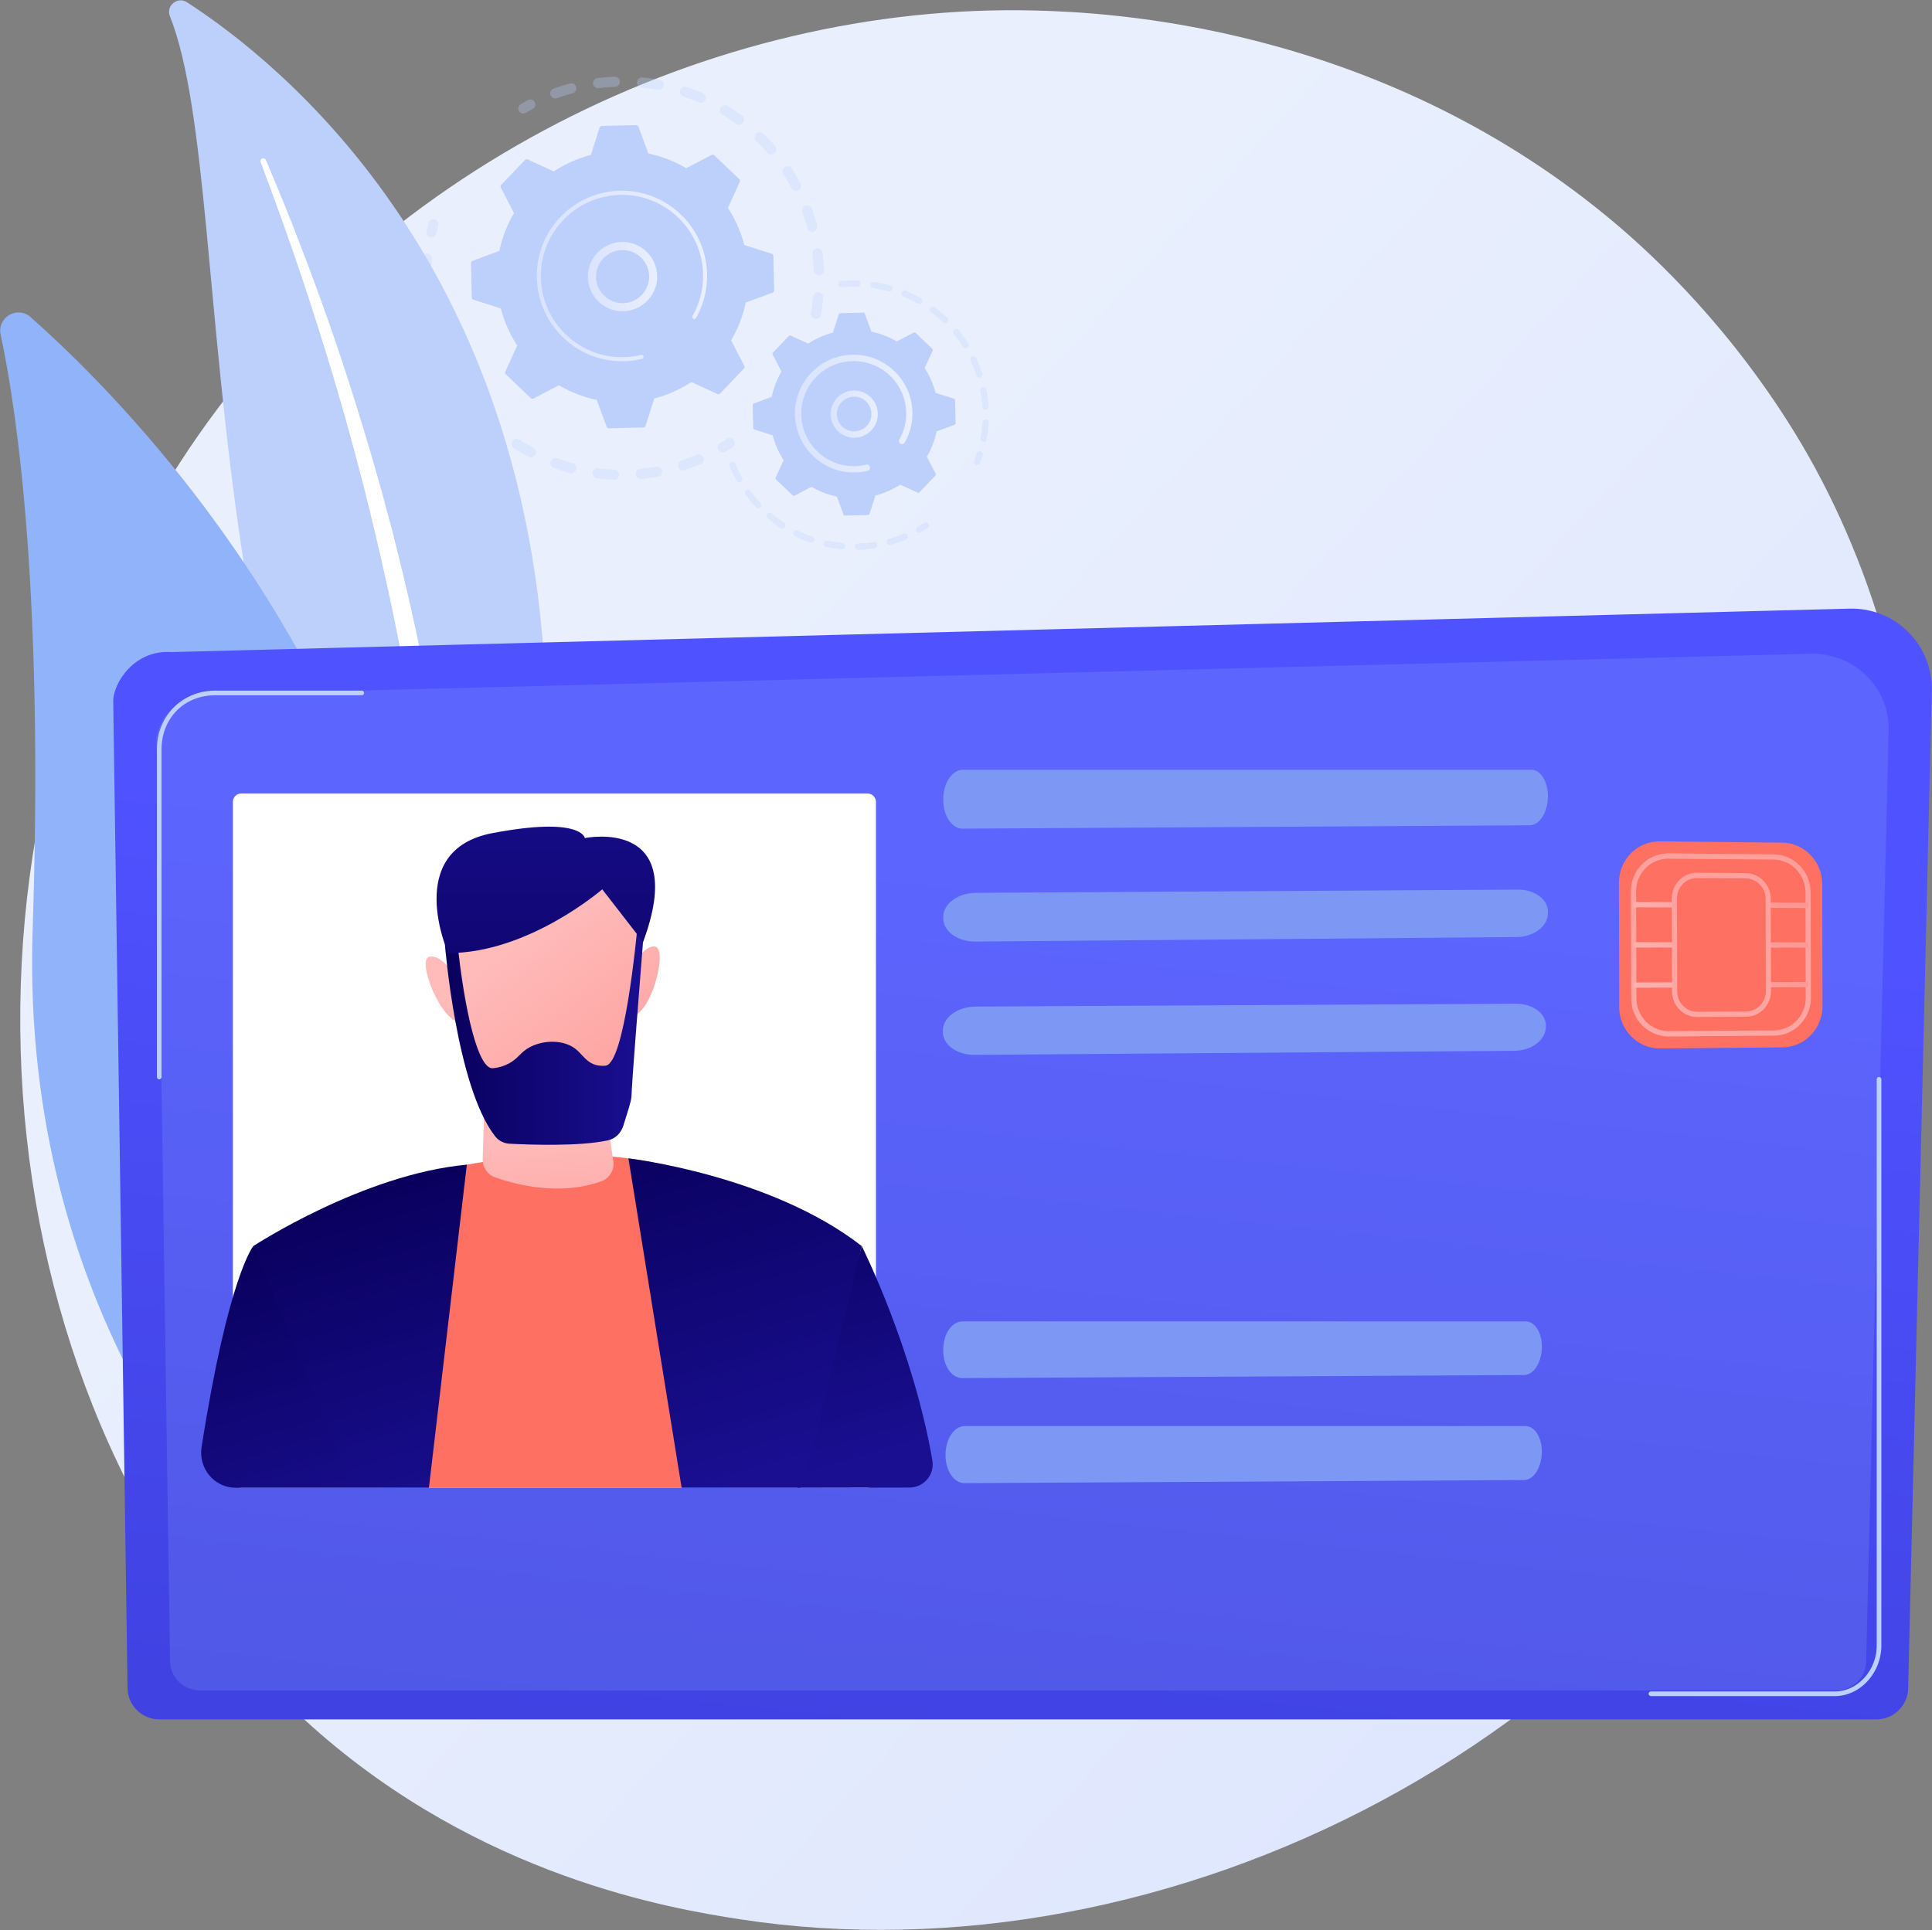<svg xmlns="http://www.w3.org/2000/svg" width="1262" height="1261" xmlns:v="https://vecta.io/nano"><rect width="100%" height="100%" fill="#808080" stroke="none"/><defs><linearGradient x1="107.439%" y1="101.356%" x2="33.816%" y2="36.284%" id="A"><stop stop-color="#dae3fe" offset="0%"/><stop stop-color="#e9effd" offset="100%"/></linearGradient><linearGradient x1="-0.004%" y1="50.063%" x2="100.008%" y2="50.063%" id="B"><stop stop-color="#dae3fe" offset="0%"/><stop stop-color="#e9effd" offset="100%"/></linearGradient><linearGradient x1="0.029%" y1="50.062%" x2="100.061%" y2="50.062%" id="C"><stop stop-color="#dae3fe" offset="0%"/><stop stop-color="#e9effd" offset="100%"/></linearGradient><linearGradient x1="-0.031%" y1="49.899%" x2="99.98%" y2="49.899%" id="D"><stop stop-color="#dae3fe" offset="0%"/><stop stop-color="#e9effd" offset="100%"/></linearGradient><linearGradient x1="0.199%" y1="50.099%" x2="100.176%" y2="50.099%" id="E"><stop stop-color="#dae3fe" offset="0%"/><stop stop-color="#e9effd" offset="100%"/></linearGradient><linearGradient x1="54.116%" y1="23.849%" x2="40.239%" y2="103.008%" id="F"><stop stop-color="#4f52ff" offset="0%"/><stop stop-color="#4042e2" offset="100%"/></linearGradient><linearGradient x1="250.066%" y1="-499.153%" x2="190.458%" y2="-335.654%" id="G"><stop stop-color="#ff928e" offset="0%"/><stop stop-color="#fe7062" offset="100%"/></linearGradient><linearGradient x1="-40.177%" y1="372.242%" x2="114.042%" y2="-179.433%" id="H"><stop stop-color="#febbba" offset="0%"/><stop stop-color="#ff928e" offset="100%"/></linearGradient><linearGradient x1="-54.716%" y1="62.738%" x2="110.138%" y2="42.685%" id="I"><stop stop-color="#febbba" offset="0%"/><stop stop-color="#ff928e" offset="100%"/></linearGradient><linearGradient x1="-48.736%" y1="60.758%" x2="116.184%" y2="42.788%" id="J"><stop stop-color="#febbba" offset="0%"/><stop stop-color="#ff928e" offset="100%"/></linearGradient><linearGradient x1="-42.694%" y1="60.888%" x2="122.227%" y2="41.518%" id="K"><stop stop-color="#febbba" offset="0%"/><stop stop-color="#ff928e" offset="100%"/></linearGradient><linearGradient x1="255.12%" y1="-767.937%" x2="194.024%" y2="-524.337%" id="L"><stop stop-color="#ff928e" offset="0%"/><stop stop-color="#fe7062" offset="100%"/></linearGradient><linearGradient x1="-29.986%" y1="459.093%" x2="106.847%" y2="-241.045%" id="M"><stop stop-color="#febbba" offset="0%"/><stop stop-color="#ff928e" offset="100%"/></linearGradient><linearGradient x1="27.514%" y1="-41.921%" x2="50.236%" y2="90.736%" id="N"><stop stop-color="#09005d" offset="0%"/><stop stop-color="#1a0f91" offset="100%"/></linearGradient><linearGradient x1="32.975%" y1="0.114%" x2="60.025%" y2="134.746%" id="O"><stop stop-color="#09005d" offset="0%"/><stop stop-color="#1a0f91" offset="100%"/></linearGradient><linearGradient x1="251.963%" y1="-467.034%" x2="215.505%" y2="-372.089%" id="P"><stop stop-color="#ff928e" offset="0%"/><stop stop-color="#fe7062" offset="100%"/></linearGradient><linearGradient x1="48.768%" y1="50.924%" x2="59.929%" y2="211.015%" id="Q"><stop stop-color="#febbba" offset="0%"/><stop stop-color="#ff928e" offset="100%"/></linearGradient><linearGradient x1="43.955%" y1="38.235%" x2="94.772%" y2="134.861%" id="R"><stop stop-color="#febbba" offset="0%"/><stop stop-color="#ff928e" offset="100%"/></linearGradient><linearGradient x1="10.101%" y1="-76.53%" x2="131.253%" y2="317.475%" id="S"><stop stop-color="#febbba" offset="0%"/><stop stop-color="#ff928e" offset="100%"/></linearGradient><linearGradient x1="53.252%" y1="52.101%" x2="224.781%" y2="467.191%" id="T"><stop stop-color="#febbba" offset="0%"/><stop stop-color="#ff928e" offset="100%"/></linearGradient><linearGradient x1="0.005%" y1="49.977%" x2="100.009%" y2="49.977%" id="U"><stop stop-color="#09005d" offset="0%"/><stop stop-color="#1a0f91" offset="100%"/></linearGradient><linearGradient x1="50.007%" y1="221.611%" x2="50.007%" y2="-70.284%" id="V"><stop stop-color="#09005d" offset="0%"/><stop stop-color="#1a0f91" offset="100%"/></linearGradient><linearGradient x1="49.146%" y1="8.267%" x2="70.326%" y2="115.268%" id="W"><stop stop-color="#09005d" offset="0%"/><stop stop-color="#1a0f91" offset="100%"/></linearGradient><linearGradient x1="38.325%" y1="-18.713%" x2="62.689%" y2="96.128%" id="X"><stop stop-color="#09005d" offset="0%"/><stop stop-color="#1a0f91" offset="100%"/></linearGradient></defs><g fill="none"><path d="M1203.234 854.03c-120.507 283.851-441.491 442.841-719.877 399.951-45.305-6.972-169.48-27.752-279.44-125.871C-7.749 939.305-53.008 565.409 117.755 301.924 242.022 110.137 464.786 1.422 676.452 6.881c45.58 1.193 220.333 8.394 373.855 135.045 22.561 18.624 72.313 62.798 117.114 132.935 105.329 164.769 114.362 394.217 35.813 579.17z" fill="url(#A)"/><g transform="translate(274.671 50)"><g fill="#bdd0fb"><path d="M257.659 158.347c-1.788-.321-2.981-2.064-2.66-3.853.642-3.486 1.146-7.064 1.467-10.596.183-1.789 1.742-3.119 3.531-2.982h.046c1.834.183 3.118 1.789 2.981 3.624-.367 3.716-.871 7.477-1.559 11.147-.321 1.697-1.834 2.844-3.485 2.706-.092 0-.183 0-.321-.046zm-.688-31.743c-.138-3.532-.459-7.156-.871-10.642-.229-1.789 1.055-3.44 2.843-3.67 1.834-.229 3.439 1.055 3.668 2.844.459 3.716.78 7.477.917 11.193.092 1.835-1.33 3.349-3.164 3.44h-.413c-1.559-.138-2.889-1.514-2.981-3.165zm-4.219-27.706c-.917-3.44-2.018-6.835-3.256-10.183-.642-1.697.275-3.624 1.972-4.22 1.697-.642 3.623.275 4.219 1.972a121.57 121.57 0 0 1 3.393 10.734c.459 1.743-.55 3.578-2.339 4.037-.367.092-.734.138-1.101.092-1.33-.092-2.522-1.009-2.889-2.431zm-10.363-26.009c-1.651-3.119-3.485-6.238-5.411-9.22a3.27 3.27 0 0 1 .963-4.541c1.513-1.009 3.577-.55 4.54.963a145.11 145.11 0 0 1 5.732 9.679c.871 1.605.229 3.624-1.376 4.45-.596.321-1.192.413-1.788.367-1.055-.046-2.063-.642-2.66-1.697zm-15.82-23.073c-2.339-2.661-4.769-5.275-7.337-7.752-1.284-1.284-1.33-3.349-.046-4.679a3.32 3.32 0 0 1 4.677-.046c2.66 2.615 5.273 5.367 7.704 8.165 1.192 1.376 1.055 3.44-.321 4.633-.688.596-1.559.872-2.43.78-.871-.046-1.697-.413-2.247-1.101zM205.98 30.825c-2.843-2.11-5.824-4.083-8.85-5.963-1.559-.963-2.063-2.982-1.101-4.541s2.981-2.064 4.54-1.101a123.62 123.62 0 0 1 9.354 6.284c1.467 1.101 1.788 3.165.688 4.633-.688.963-1.834 1.422-2.935 1.33-.596-.046-1.192-.275-1.697-.642zM84.969 12.156c-.642-1.697.275-3.624 1.972-4.22a121.51 121.51 0 0 1 10.73-3.394c1.742-.459 3.577.55 4.035 2.339.459 1.743-.55 3.578-2.339 4.037-3.439.917-6.878 2.018-10.18 3.211-.459.183-.917.229-1.376.183-1.238-.092-2.384-.917-2.843-2.156zm96.754 4.725a113.8 113.8 0 0 0-9.951-3.807c-1.742-.596-2.66-2.431-2.063-4.174a3.26 3.26 0 0 1 4.173-2.064c3.531 1.193 7.062 2.523 10.501 4.037a3.32 3.32 0 0 1 1.697 4.358c-.596 1.33-1.926 2.064-3.302 1.972a9.24 9.24 0 0 1-1.055-.321zM112.711 4.725c-.229-1.789 1.055-3.44 2.889-3.67 3.714-.459 7.474-.78 11.189-.917 1.834-.092 3.347 1.33 3.439 3.165s-1.33 3.349-3.164 3.44c-3.531.138-7.153.413-10.638.872a1.51 1.51 0 0 1-.642 0c-1.605-.138-2.889-1.33-3.072-2.89zm42.278 3.991c-3.485-.642-7.062-1.147-10.592-1.514-1.834-.183-3.118-1.789-2.981-3.624.183-1.789 1.742-3.119 3.531-2.982h.092c3.714.367 7.474.917 11.143 1.56 1.788.321 2.981 2.064 2.66 3.853-.321 1.651-1.834 2.798-3.485 2.706-.138.046-.275.046-.367 0zM66.856 24.174c.642.046 1.33-.092 1.926-.459l4.494-2.523c1.605-.872 2.201-2.844 1.376-4.45a3.32 3.32 0 0 0-4.448-1.376l-4.723 2.661c-1.559.917-2.109 2.936-1.192 4.495.55 1.009 1.513 1.56 2.568 1.651z" opacity=".3"/><path d="M6.878 104.908c1.605.138 3.072-.917 3.439-2.523l1.284-4.954c.504-1.743-.504-3.578-2.247-4.083a3.3 3.3 0 0 0-4.081 2.248l-1.376 5.229a3.31 3.31 0 0 0 2.43 3.991c.183.046.367.046.55.092zm108.355 157.568c-1.788-.229-3.072-1.881-2.843-3.67s1.88-3.073 3.668-2.844c3.439.459 6.97.734 10.455.872 1.788.092 3.21 1.605 3.164 3.44-.092 1.835-1.605 3.211-3.439 3.165-1.513-.046-3.026-.138-4.54-.275l-6.466-.688zm25.404-2.477c-.183-1.835 1.146-3.44 2.981-3.578 3.485-.321 6.97-.78 10.409-1.422a3.284 3.284 0 0 1 1.146 6.468c-3.623.642-7.291 1.147-10.959 1.468h-.55c-1.559-.092-2.889-1.33-3.026-2.936zm-43.012-1.009c-3.531-.963-7.108-2.064-10.547-3.349-1.697-.642-2.614-2.523-1.972-4.22s2.522-2.615 4.219-1.972c3.302 1.193 6.649 2.248 9.996 3.165 1.742.459 2.797 2.294 2.339 4.037a3.27 3.27 0 0 1-3.439 2.431c-.229 0-.413-.046-.596-.092zm70.846-3.991c-.55-1.743.367-3.578 2.109-4.174 3.302-1.055 6.649-2.294 9.859-3.67 1.697-.688 3.623.092 4.31 1.743.688 1.697-.092 3.624-1.742 4.312-3.393 1.422-6.878 2.706-10.363 3.853a3.08 3.08 0 0 1-1.284.138c-1.284-.046-2.476-.872-2.889-2.202zm-97.854-6.605a123.02 123.02 0 0 1-9.538-5.55c-1.513-.963-1.972-3.028-1.009-4.541a3.32 3.32 0 0 1 4.54-1.009c2.935 1.881 6.007 3.67 9.079 5.275 1.605.872 2.247 2.844 1.376 4.45a3.3 3.3 0 0 1-3.164 1.743c-.413-.046-.871-.138-1.284-.367zM46.635 232.11c-2.797-2.385-5.548-4.908-8.116-7.523-1.284-1.284-1.284-3.394 0-4.679a3.32 3.32 0 0 1 4.677 0 142.17 142.17 0 0 0 7.704 7.156c1.376 1.193 1.559 3.257.367 4.633-.734.826-1.742 1.239-2.751 1.147a2.79 2.79 0 0 1-1.88-.734zM26.78 211.009a140.03 140.03 0 0 1-6.282-9.128c-.963-1.56-.505-3.578 1.009-4.541 1.559-.963 3.577-.505 4.54 1.009 1.88 2.936 3.852 5.872 5.961 8.67 1.101 1.468.825 3.532-.642 4.633-.688.505-1.467.734-2.247.642a3.13 3.13 0 0 1-2.339-1.284zM11.968 186.1a133.36 133.36 0 0 1-4.127-10.275c-.596-1.697.275-3.624 2.018-4.22 1.697-.596 3.623.275 4.219 2.018 1.146 3.303 2.476 6.56 3.944 9.771.734 1.651 0 3.624-1.651 4.358a3.22 3.22 0 0 1-1.605.275c-1.238-.092-2.293-.826-2.797-1.927zM2.98 158.486c-.734-3.578-1.33-7.248-1.788-10.917-.229-1.789 1.055-3.44 2.889-3.67 1.788-.229 3.439 1.055 3.668 2.89.413 3.486.963 6.972 1.697 10.367a3.3 3.3 0 0 1-2.568 3.899c-.321.046-.642.092-.917.046-1.422-.092-2.66-1.147-2.981-2.615zM.275 129.632a157.87 157.87 0 0 1 .367-8.119l.275-2.936c.183-1.835 1.788-3.165 3.623-2.936 1.834.183 3.118 1.789 2.935 3.624a55.46 55.46 0 0 0-.229 2.752c-.183 2.569-.321 5.138-.367 7.752-.046 1.835-1.513 3.257-3.347 3.257h-.183c-1.742-.229-3.072-1.651-3.072-3.394zm196.901 115.963c.642.046 1.33-.092 1.926-.459l4.585-2.844c1.513-1.009 1.972-3.028.963-4.541s-3.026-1.972-4.54-.963l-4.356 2.706c-1.559.917-2.063 2.936-1.146 4.541.55.917 1.559 1.468 2.568 1.56z" opacity=".3"/></g><g transform="translate(32.557 31.651)"><path d="M178.697 159.173c.459-.459.55-1.193.275-1.789l-8.621-16.651c4.448-7.569 7.704-15.871 9.538-24.679l17.562-6.514c.596-.229 1.009-.826 1.009-1.468l-.55-22.523c0-.642-.459-1.239-1.055-1.422l-17.883-5.688c-2.247-8.716-5.915-16.881-10.73-24.22l7.795-17.064c.275-.596.138-1.284-.321-1.743l-16.279-15.55c-.459-.459-1.192-.55-1.788-.275l-16.645 8.624c-7.566-4.45-15.866-7.706-24.67-9.541l-6.511-17.569c-.229-.596-.825-1.009-1.467-1.009L85.84.642a1.53 1.53 0 0 0-1.422 1.055l-5.686 17.89a81 81 0 0 0-24.211 10.734l-17.058-7.798a1.54 1.54 0 0 0-1.742.321L20.176 39.128c-.459.459-.55 1.193-.275 1.789l8.621 16.651c-4.448 7.569-7.704 15.871-9.538 24.679L1.422 88.761c-.596.229-1.009.826-1.009 1.468l.55 22.523c0 .642.459 1.239 1.055 1.422l17.883 5.688c2.247 8.716 5.915 16.881 10.73 24.22l-7.795 17.064c-.275.596-.138 1.284.321 1.743l16.279 15.55c.459.459 1.192.55 1.788.275l16.645-8.624c7.566 4.45 15.866 7.706 24.67 9.541L89.05 197.2c.229.596.825 1.009 1.467 1.009l22.515-.55a1.53 1.53 0 0 0 1.422-1.055l5.686-17.89a81 81 0 0 0 24.211-10.734l17.058 7.798a1.54 1.54 0 0 0 1.742-.321l15.545-16.284z" fill="#bdd0fb"/><path d="M94.415 121.146c-12.152-2.752-19.809-14.908-17.058-27.064a22.54 22.54 0 0 1 9.996-14.128c5.09-3.211 11.189-4.266 17.058-2.936 12.152 2.752 19.809 14.908 17.058 27.064-2.522 11.055-12.794 18.394-23.799 17.523-1.055-.046-2.155-.183-3.256-.459zm-4.219-36.743c-3.898 2.477-6.649 6.33-7.658 10.826-2.109 9.312 3.76 18.624 13.069 20.78 9.309 2.11 18.617-3.761 20.772-13.073 2.109-9.312-3.76-18.624-13.069-20.78-.825-.183-1.697-.321-2.522-.367a17.5 17.5 0 0 0-10.592 2.615z" fill="url(#B)"/><path d="M94.69 154.219l5.732.138h0c.596 0 1.192-.046 1.788-.092 2.981-.183 5.915-.55 8.804-1.193.046 0 .092 0 .138-.046.092-.046.229-.046.321-.092l.642-.138a1.37 1.37 0 0 0 1.009-1.193c0-.138 0-.275-.046-.413-.183-.688-.871-1.147-1.605-.963-3.623.872-7.428 1.376-11.189 1.468-18.755.459-35.492-8.991-45.259-23.532-5.411-8.073-8.712-17.752-8.942-28.211-.046-1.835 0-3.67.138-5.459.917-12.11 5.961-23.44 14.49-32.385 9.767-10.229 22.927-16.055 37.097-16.422 29.21-.688 53.513 22.523 54.201 51.697a52.43 52.43 0 0 1-.138 5.367c-.596 7.752-2.889 15.229-6.695 22.018-.092.183-.138.367-.183.55-.046.505.183 1.009.642 1.239.642.367 1.422.138 1.788-.505 4.035-7.11 6.42-15 7.062-23.119a57.94 57.94 0 0 0 .138-5.642c-.734-30.688-26.275-55-56.906-54.312-14.857.367-28.659 6.468-38.931 17.248-8.942 9.358-14.215 21.284-15.178 33.991-.138 1.881-.183 3.807-.138 5.734.367 14.862 6.466 28.67 17.196 38.945 9.4 9.037 21.323 14.312 34.024 15.321z" fill="url(#C)"/></g><g transform="translate(201.303 133.027)"><g fill="#bdd0fb"><path d="M162.189 120.733c.871.046 1.742-.459 2.063-1.33l1.697-4.908c.321-1.055-.275-2.202-1.33-2.569-1.055-.321-2.201.275-2.568 1.33l-1.605 4.679c-.413 1.055.138 2.248 1.192 2.615a.88.88 0 0 0 .55.183zm3.989-15.137c-1.101-.183-1.834-1.239-1.651-2.385a87.62 87.62 0 0 0 1.101-8.486l.138-1.789c.046-1.101 1.009-1.972 2.155-1.927 1.055.092 1.972 1.009 1.926 2.156l-.138 1.881c-.229 2.982-.596 5.963-1.146 8.899-.183 1.055-1.146 1.743-2.155 1.651-.092.046-.138 0-.229 0zm-.459-22.981c-.229-3.44-.688-6.881-1.33-10.275-.229-1.101.504-2.156 1.605-2.385s2.155.505 2.384 1.605c.688 3.532 1.146 7.156 1.376 10.78.092 1.101-.78 2.11-1.88 2.156h-.275a1.99 1.99 0 0 1-1.88-1.881zm-3.898-20.275a82.5 82.5 0 0 0-3.806-9.633c-.459-1.009-.046-2.248.963-2.706s2.247-.046 2.705.963a96.14 96.14 0 0 1 3.989 10.092c.367 1.055-.229 2.202-1.33 2.569-.275.092-.504.092-.78.092-.734-.046-1.467-.596-1.742-1.376zm-8.712-18.715c-1.834-2.936-3.852-5.734-6.053-8.394-.734-.872-.596-2.156.275-2.89.871-.688 2.155-.596 2.843.275a85.59 85.59 0 0 1 6.328 8.807c.596.963.321 2.202-.642 2.798-.367.229-.825.321-1.238.321-.596-.046-1.192-.367-1.513-.917zM140.04 27.616c-2.476-2.385-5.136-4.633-7.887-6.697-.917-.688-1.101-1.972-.413-2.844.688-.917 1.972-1.101 2.843-.413 2.889 2.156 5.686 4.495 8.254 7.018.825.78.825 2.064.046 2.89-.459.459-1.055.688-1.651.642-.413-.092-.825-.275-1.192-.596zm-16.554-12.339c-2.981-1.697-6.099-3.257-9.263-4.541-1.055-.413-1.513-1.605-1.101-2.661s1.605-1.514 2.66-1.101c3.302 1.376 6.603 2.982 9.721 4.771.963.55 1.33 1.789.78 2.798-.413.688-1.146 1.101-1.926 1.009a3.22 3.22 0 0 1-.871-.275zm-19.03-7.936c-3.302-.917-6.695-1.651-10.134-2.156-1.101-.183-1.88-1.193-1.697-2.294s1.192-1.881 2.293-1.697c3.577.55 7.153 1.284 10.592 2.248 1.101.321 1.697 1.422 1.422 2.523-.275.963-1.146 1.56-2.109 1.468-.092-.046-.229-.092-.367-.092zm-32.97-4.495c-.092-1.101.688-2.11 1.834-2.248 3.118-.321 6.282-.459 9.4-.413h1.422c1.101 0 2.018.963 1.972 2.11s-.963 2.018-2.109 1.972h-1.33c-3.026-.046-6.053.092-8.988.413h-.367c-.963-.046-1.742-.826-1.834-1.835z" opacity=".3"/><path d="M74.01 175.825c-3.531-.321-7.062-.872-10.547-1.605-1.101-.229-1.788-1.33-1.559-2.431s1.33-1.789 2.43-1.56c3.302.688 6.695 1.239 10.042 1.514 1.101.092 1.926 1.101 1.834 2.202a2.02 2.02 0 0 1-2.201 1.881zm8.575-1.651c-.046-1.147.871-2.064 1.972-2.11 3.393-.092 6.787-.413 10.134-.917 1.101-.183 2.155.596 2.339 1.697s-.596 2.156-1.697 2.339a81.86 81.86 0 0 1-10.638.963h-.229c-1.055-.092-1.88-.917-1.88-1.972zm-29.393-2.798a87.54 87.54 0 0 1-9.859-4.083c-1.009-.505-1.422-1.697-.917-2.706s1.697-1.422 2.705-.917c3.026 1.468 6.19 2.798 9.4 3.899 1.055.367 1.605 1.514 1.238 2.569a2.12 2.12 0 0 1-2.063 1.376c-.183-.046-.321-.092-.504-.138zm50.028.183c-.321-1.101.321-2.202 1.422-2.523 3.256-.917 6.511-2.018 9.63-3.349 1.055-.413 2.247.046 2.66 1.101s-.046 2.248-1.101 2.661c-3.256 1.376-6.649 2.523-10.088 3.486-.229.046-.459.092-.688.092a2.01 2.01 0 0 1-1.834-1.468zm-69.149-9.587c-2.981-1.927-5.869-4.083-8.575-6.33-.871-.734-.963-2.018-.229-2.89s2.018-.963 2.889-.229c2.568 2.156 5.319 4.22 8.162 6.055.963.596 1.192 1.881.596 2.798-.413.642-1.146.963-1.88.917-.321 0-.688-.092-.963-.321zm-16.324-13.67c-2.43-2.615-4.723-5.367-6.787-8.211-.642-.917-.459-2.202.459-2.844s2.201-.459 2.843.459c1.972 2.706 4.173 5.367 6.511 7.844.78.826.734 2.11-.092 2.89-.413.413-1.009.596-1.559.55-.504-.092-1.009-.275-1.376-.688zM5.182 131.1c-1.742-3.119-3.302-6.33-4.631-9.633-.413-1.055.092-2.248 1.101-2.661 1.055-.413 2.247.092 2.66 1.101a88.51 88.51 0 0 0 4.402 9.174c.55.963.183 2.202-.78 2.752a2.63 2.63 0 0 1-1.146.275c-.642 0-1.238-.367-1.605-1.009zm119.131 33.899c.413.046.78-.046 1.146-.275l4.448-2.706c.963-.596 1.192-1.881.596-2.798s-1.88-1.193-2.797-.596l-4.265 2.569c-.963.55-1.33 1.789-.78 2.798.367.596 1.009.917 1.651 1.009z" opacity=".3"/></g><g transform="translate(15.591 21.101)"><path d="M119.452 106.605c.321-.321.367-.78.183-1.193l-5.778-11.147c2.981-5.046 5.136-10.642 6.374-16.514l11.739-4.358c.413-.138.688-.55.688-1.009l-.367-15.046c0-.459-.321-.826-.734-.963l-11.968-3.807c-1.513-5.826-3.944-11.284-7.153-16.193l5.227-11.422c.183-.413.092-.872-.229-1.193l-10.913-10.413c-.321-.321-.78-.367-1.192-.183l-11.143 5.78c-5.044-2.982-10.638-5.138-16.508-6.376L73.322.826c-.138-.413-.55-.688-1.009-.688l-15.04.367c-.459 0-.825.321-.963.734l-3.806 11.972c-5.824 1.514-11.28 3.945-16.187 7.156l-11.418-5.229c-.413-.183-.871-.092-1.192.229L13.298 26.284c-.321.321-.367.78-.183 1.193l5.778 11.147c-2.981 5.046-5.136 10.642-6.374 16.514L.78 59.495c-.413.138-.688.55-.688 1.009L.459 75.55c0 .459.321.826.734.963l11.968 3.807c1.513 5.826 3.944 11.284 7.153 16.193l-5.227 11.422c-.183.413-.092.872.229 1.193l10.913 10.413c.321.321.78.367 1.192.183l11.143-5.78c5.044 2.982 10.638 5.138 16.508 6.376l4.356 11.743c.138.413.55.688 1.009.688l15.04-.367c.459 0 .825-.321.963-.734l3.806-11.972c5.824-1.514 11.28-3.945 16.187-7.156l11.418 5.229c.413.183.871.092 1.192-.229l10.409-10.917z" fill="#bdd0fb"/><path d="M63.005 81.467c-4.035-.917-7.428-3.349-9.63-6.835s-2.889-7.615-1.972-11.605c1.88-8.303 10.134-13.486 18.434-11.605s13.481 10.138 11.601 18.44c-.917 4.037-3.347 7.431-6.832 9.633-2.843 1.789-6.099 2.569-9.354 2.339-.734-.092-1.513-.229-2.247-.367zm-7.658-17.569c-.688 2.936-.138 6.009 1.467 8.532 1.605 2.569 4.127 4.358 7.062 5h0c2.935.688 6.007.138 8.529-1.468 2.568-1.605 4.356-4.128 4.998-7.064 1.376-6.101-2.43-12.202-8.529-13.578-.55-.138-1.101-.229-1.651-.229-5.457-.413-10.592 3.257-11.876 8.807z" fill="url(#D)"/><path d="M63.188 104.449l3.898.092c2.614-.046 5.227-.367 7.749-.963.092-.046.229-.046.321-.092.871-.229 1.467-.963 1.559-1.835 0-.229 0-.413-.046-.642-.275-1.101-1.376-1.743-2.476-1.514-2.384.55-4.815.872-7.245.963h0-.413c-5.778.092-11.372-1.284-16.324-3.899-2.705-1.422-5.227-3.211-7.52-5.367l-.046-.046-.183-.183c-6.649-6.33-10.409-14.862-10.638-23.991-.046-1.193 0-2.385.092-3.532.596-7.844 3.852-15.183 9.354-20.963a34.07 34.07 0 0 1 23.982-10.642c9.171-.229 17.838 3.165 24.487 9.449 6.649 6.33 10.409 14.862 10.638 23.991.046 1.147 0 2.339-.092 3.486-.367 5-1.88 9.862-4.356 14.22-.138.275-.229.55-.275.826-.046.78.321 1.514 1.009 1.927.963.55 2.201.229 2.797-.78 2.797-4.908 4.448-10.321 4.861-15.917.092-1.284.138-2.615.092-3.899-.229-10.229-4.448-19.77-11.876-26.881-7.428-7.064-17.15-10.826-27.375-10.596s-19.763 4.45-26.871 11.881c-6.145 6.468-9.813 14.679-10.501 23.44-.092 1.284-.138 2.615-.092 3.945.596 20 16.141 36.009 35.492 37.523z" fill="url(#E)"/></g></g></g><path d="M110.969 10.55c-2.705-6.789 4.998-13.073 11.143-9.083 62.454 40.413 217.949 167.246 233.677 435.41 19.718 336.42 110.052 444.079 208.686 501.831 0 0-123.441-13.165-219.278-121.605C109.869 550.73 159.254 131.559 110.969 10.55z" fill="#bdd0fb"/><path d="M170.26 105.963c13.344 35.413 25.954 71.1 37.28 107.201 11.51 36.009 21.873 72.385 31.136 108.99 9.125 36.651 17.517 73.486 24.349 110.596 7.016 37.11 12.427 74.449 17.7 111.972 5.503 37.477 10.822 75.229 20.039 112.568 9.171 37.293 22.927 74.036 42.966 107.247 4.998 8.257 10.18 16.468 15.82 24.312 5.457 7.936 11.28 15.596 17.241 23.211 12.014 15.092 24.991 29.449 39.023 42.752 28.109 26.514 60.253 48.761 94.369 66.33 3.577 1.835 8.025.413 9.859-3.165 1.834-3.532.459-7.844-2.981-9.771h-.046c-8.162-4.495-16.324-9.083-24.211-14.037-3.989-2.385-7.841-5-11.785-7.477-3.806-2.661-7.749-5.138-11.464-7.936-15.086-10.826-29.439-22.66-42.829-35.504-26.871-25.55-50.028-55.229-69.287-86.88-9.446-15.963-17.7-32.569-24.624-49.724-6.924-17.202-12.564-34.954-17.15-53.027-9.217-36.192-14.811-73.532-20.589-110.962-5.824-37.431-11.922-74.999-19.58-112.247-3.76-18.624-7.887-37.202-12.335-55.688l-6.832-27.66-7.428-27.523c-10.226-36.605-21.552-72.889-34.024-108.761-12.656-35.825-26.229-71.284-41.178-106.146-.413-1.009-1.559-1.468-2.568-1.009-.78.275-1.238 1.376-.871 2.339z" fill="#fff"/><path d="M246.058 1057.745c-4.31 12.798-20.314 17.018-30.494 8.165-56.218-48.899-202.725-201.466-194.242-458.575 7.153-217.109-9.584-335.548-20.91-388.759-2.384-11.238 10.959-19.037 19.58-11.376 94.966 84.174 382.568 386.878 226.065 850.544z" fill="#91b3fa"/><path d="M227.761 1058.249c-.275.183-.55.367-.871.505-2.66 1.193-5.778-.046-6.97-2.706-1.33-3.027-133.025-305.594-136.694-607.931a5.25 5.25 0 1 1 10.547-.092c3.668 300.135 134.493 600.821 135.822 603.803 1.009 2.294.229 5-1.834 6.422z" fill="#fff"/><g transform="translate(73.826 397.245)"><path d="M1188.01 53.899l-13.344 564.308-2.063 87.293c0 11.422-9.354 20.642-20.772 20.642H30.264c-11.418 0-20.772-9.22-20.772-20.642l-1.284-87.339L.138 60.779c0-11.422 13.435-33.669 38.06-31.972L1134.359.413c14.307-.367 28.155 5.138 38.289 15.275 10.134 10.092 15.682 23.945 15.361 38.211z" fill="url(#F)"/><path d="M1145.181 687.931c0 10.642-8.896 19.358-19.763 19.358H56.998c-10.868 0-19.763-8.716-19.763-19.358L28.338 86.238c0-10.642 12.794-31.422 36.225-29.862l1044.209-26.468c13.619-.367 26.825 4.816 36.455 14.22 9.675 9.449 14.949 22.339 14.628 35.688l-14.674 608.115z" fill="#91b3fa" opacity=".2"/><path d="M937.275 123.852c-.275 9.908-5.548 18.073-11.785 18.119l-370.6 2.202c-7.016.046-12.702-8.624-12.611-19.174h0c.047-10.55 5.779-19.312 12.84-19.312h371.379c6.236-.046 11.051 8.211 10.776 18.165h0zm-3.99 428.163c-.275 9.908-5.457 17.752-11.601 17.752l-365.418 2.019c-6.924.046-12.518-8.028-12.473-18.578h0c.046-10.55 5.732-18.715 12.656-18.715h366.152c6.19 0 10.959 7.569 10.684 17.523h0zm.046-68.578c-.275 9.908-5.503 17.66-11.647 17.706l-366.885 2.019c-6.97.046-12.564-7.936-12.519-18.486h0c.046-10.55 5.732-18.578 12.702-18.578h367.619c6.236-.046 11.005 7.431 10.73 17.34h0zm3.944-283.576c-.275 8.303-9.4 15.046-20.451 15.138l-353.496 2.936c-11.647.092-21.093-6.743-21.002-15.275v-.963c.092-8.532 9.63-15.55 21.323-15.596l354.138-2.11c11.051-.046 19.809 6.606 19.534 14.908l-.046.963zm-1.376 74.449c-.321 8.211-9.492 14.908-20.497 15l-352.533 2.661c-11.647.092-20.956-6.697-20.82-15.138v-.963c.139-8.486 9.723-15.367 21.37-15.459l353.175-1.835c11.051-.046 19.718 6.56 19.397 14.771l-.092.963z" fill="#7d97f4"/><path d="M1124.776 710.912H1004.59a1.53 1.53 0 0 1-1.513-1.514 1.53 1.53 0 0 1 1.513-1.514h120.186c14.765 0 27.284-13.761 27.284-30v-369.95a1.53 1.53 0 0 1 1.513-1.514 1.53 1.53 0 0 1 1.513 1.514v369.951c0 17.89-13.894 33.027-30.31 33.027zM30.173 307.934a1.53 1.53 0 0 1-1.513-1.514V92.568c0-21.972 16.416-38.578 38.197-38.578h95.608a1.53 1.53 0 0 1 1.513 1.514 1.53 1.53 0 0 1-1.513 1.514H66.811c-20.36 0-35.125 14.954-35.125 35.55V306.42a1.53 1.53 0 0 1-1.513 1.514z" fill="#bdd0fb"/><g transform="translate(983.588 152.292)"><path d="M107.071 134.77l-79.971.735C12.381 135.641.275 123.531.275 108.577L.092 27.064C.046 12.11 12.106 0 26.825.183l80.017.826c14.307.138 26 12.248 26.046 26.926l.183 79.999c-.046 14.633-11.647 26.697-26 26.835z" fill="url(#G)"/><path d="M101.477 127.109l-68.691.551c-13.573.091-24.716-11.056-24.716-24.863l-.184-69.954C7.841 19.037 18.938 7.89 32.511 8.027l68.737.642c13.252.138 24.074 11.284 24.074 24.862l.183 68.807c0 13.532-10.73 24.679-24.028 24.77zM32.511 11.467c-11.693-.091-21.231 9.496-21.185 21.377l.184 69.908c.046 11.881 9.584 21.514 21.277 21.423l68.691-.505c11.418-.092 20.681-9.679 20.635-21.376l-.184-68.807c-.046-11.697-9.309-21.33-20.772-21.422l-68.645-.597z" fill="url(#H)"/><g transform="translate(9.171 39.449)"><path d="M.459 2.064l114.041.505L.459 2.064z" fill="#f4f7fa"/><path fill="url(#I)" d="M114.5 4.266L.459 3.807.413.321l114.041.505z"/><path d="M.505 28.348l114.041.092L.505 28.348z" fill="#f4f7fa"/><path fill="url(#J)" d="M114.087 3.532L.046 3.486V0l114.041.092z" transform="translate(.459 26.605)"/><path d="M.551 54.632l114.041-.367-114.041.367z" fill="#f4f7fa"/><path fill="url(#K)" d="M114.133 3.716L.092 4.083V.642L114.133.275z" transform="translate(.459 52.293)"/></g><g transform="translate(34.391 20.642)"><path d="M48.79 92.385l-31.869.184c-8.116.046-14.811-6.697-14.857-15l-.138-60.871c0-8.303 6.649-15 14.765-14.954l31.869.23c8.025.046 14.628 6.835 14.628 15.046l.138 60.321c.046 8.257-6.512 15-14.536 15.046z" fill="url(#L)"/><path d="M48.79 94.128l-31.869.184C7.841 94.357.413 86.88.367 77.614L.229 16.743C.229 7.477 7.612 0 16.691.046l31.869.23c8.988.046 16.279 7.569 16.324 16.789l.138 60.321c0 9.174-7.245 16.697-16.233 16.743zM16.691 3.532C9.492 3.486 3.623 9.404 3.623 16.789l.138 60.825c0 7.339 5.915 13.303 13.115 13.257l31.869-.184c7.153-.046 12.931-6.009 12.886-13.303l-.138-60.321c0-7.294-5.824-13.257-12.977-13.303l-31.823-.23z" fill="url(#M)"/></g></g><path d="M492.849 574.721H83.777c-3.026 0-5.503-2.477-5.503-5.505v-442.52c0-3.028 2.476-5.505 5.503-5.505h409.072c3.026 0 5.503 2.477 5.503 5.505v442.52c0 3.028-2.476 5.505-5.503 5.505z" fill="#fff"/><g transform="translate(57.319 142.66)"><path d="M477.9 414.309c-12.564-73.21-46.13-140.091-46.13-140.091l-43.929 152.384s.78 1.697 2.018 5.55l73.139-.138c9.354-.046 16.462-8.486 14.903-17.706z" fill="url(#N)"/><path d="M97.625 432.153c4.815-17.202 8.529-28.303 8.529-28.303L34.345 274.218S18.021 293.668.55 405.502c-2.201 13.945 8.208 26.651 22.331 26.651h74.744z" fill="url(#O)"/><path d="M344.921 432.153L325.432 227.98c-86.941-32.156-196.626 3.853-196.626 3.853l-9.033 200.32h225.148z" fill="url(#P)"/><g transform="translate(146.736)"><path d="M39.068 163.577l-1.651 53.899c-.183 5.321 3.164 10.138 8.162 11.881 13.756 4.862 42.278 12.248 69.287 2.569 5.457-1.972 8.712-7.523 7.887-13.257l-8.116-55.091H39.068z" fill="url(#Q)"/><path d="M11.51 65.229s9.446 96.467 30.264 121.054c0 0 62.409 5.688 85.061-7.569 0 0 16.049-48.211 14.169-112.522 0 0 3.118-58.532-61.446-63.348C3.989-2.844 11.51 65.229 11.51 65.229z" fill="url(#R)"/><path d="M134.401 95.504s5.686-17.018 15.132-17.018-1.88 45.367-15.132 45.367V95.504z" fill="url(#S)"/><path d="M20.13 99.953S12.197 83.853 2.843 85.137s7.979 44.724 21.093 42.935L20.13 99.953z" fill="url(#T)"/><path d="M12.748 77.293s7.428 92.752 32.74 125.137c2.339 2.982 5.686 4.679 9.217 4.908 12.931.688 45.993 1.927 64.61-2.202 4.631-1.009 8.437-4.633 9.996-9.587 2.705-8.807 5.136-15.826 5.273-18.945.642-14.404 3.898-54.266 8.162-108.623l-3.852-6.147c-1.192 12.569-8.85 92.614-21.047 94.495-2.614.413-5.457-.183-5.457-.183-7.383-1.514-9.675-7.339-14.811-11.101-8.988-6.605-24.395-5.275-33.016 1.605-3.577 2.89-5.824 6.605-12.106 9.266-3.989 1.697-7.749 2.156-8.942 2.11-8.896-.367-17.792-35.458-22.744-83.21l-8.025 2.477z" fill="url(#U)"/><path d="M115.509 41.146S67.361 82.935 14.857 82.798c0 0-29.806-67.156 28.797-78.348 58.603-11.147 60.483 3.211 60.483 3.211s68.553-14.22 38.06 67.889l-26.688-34.403z" fill="url(#V)"/></g><path d="M97.442 432.153h51.587l24.762-211.099c-67.819 6.193-139.445 53.165-139.445 53.165l53.329 129.494c3.852 9.266 7.108 18.853 9.767 28.44z" fill="url(#W)"/><path d="M391.509 432.153c2.889-12.11 6.374-23.257 10.409-34.633l29.806-123.302c-59.428-46.422-152.376-57.293-152.376-57.293l34.758 215.228h77.403 0z" fill="url(#X)"/></g></g></g></svg>